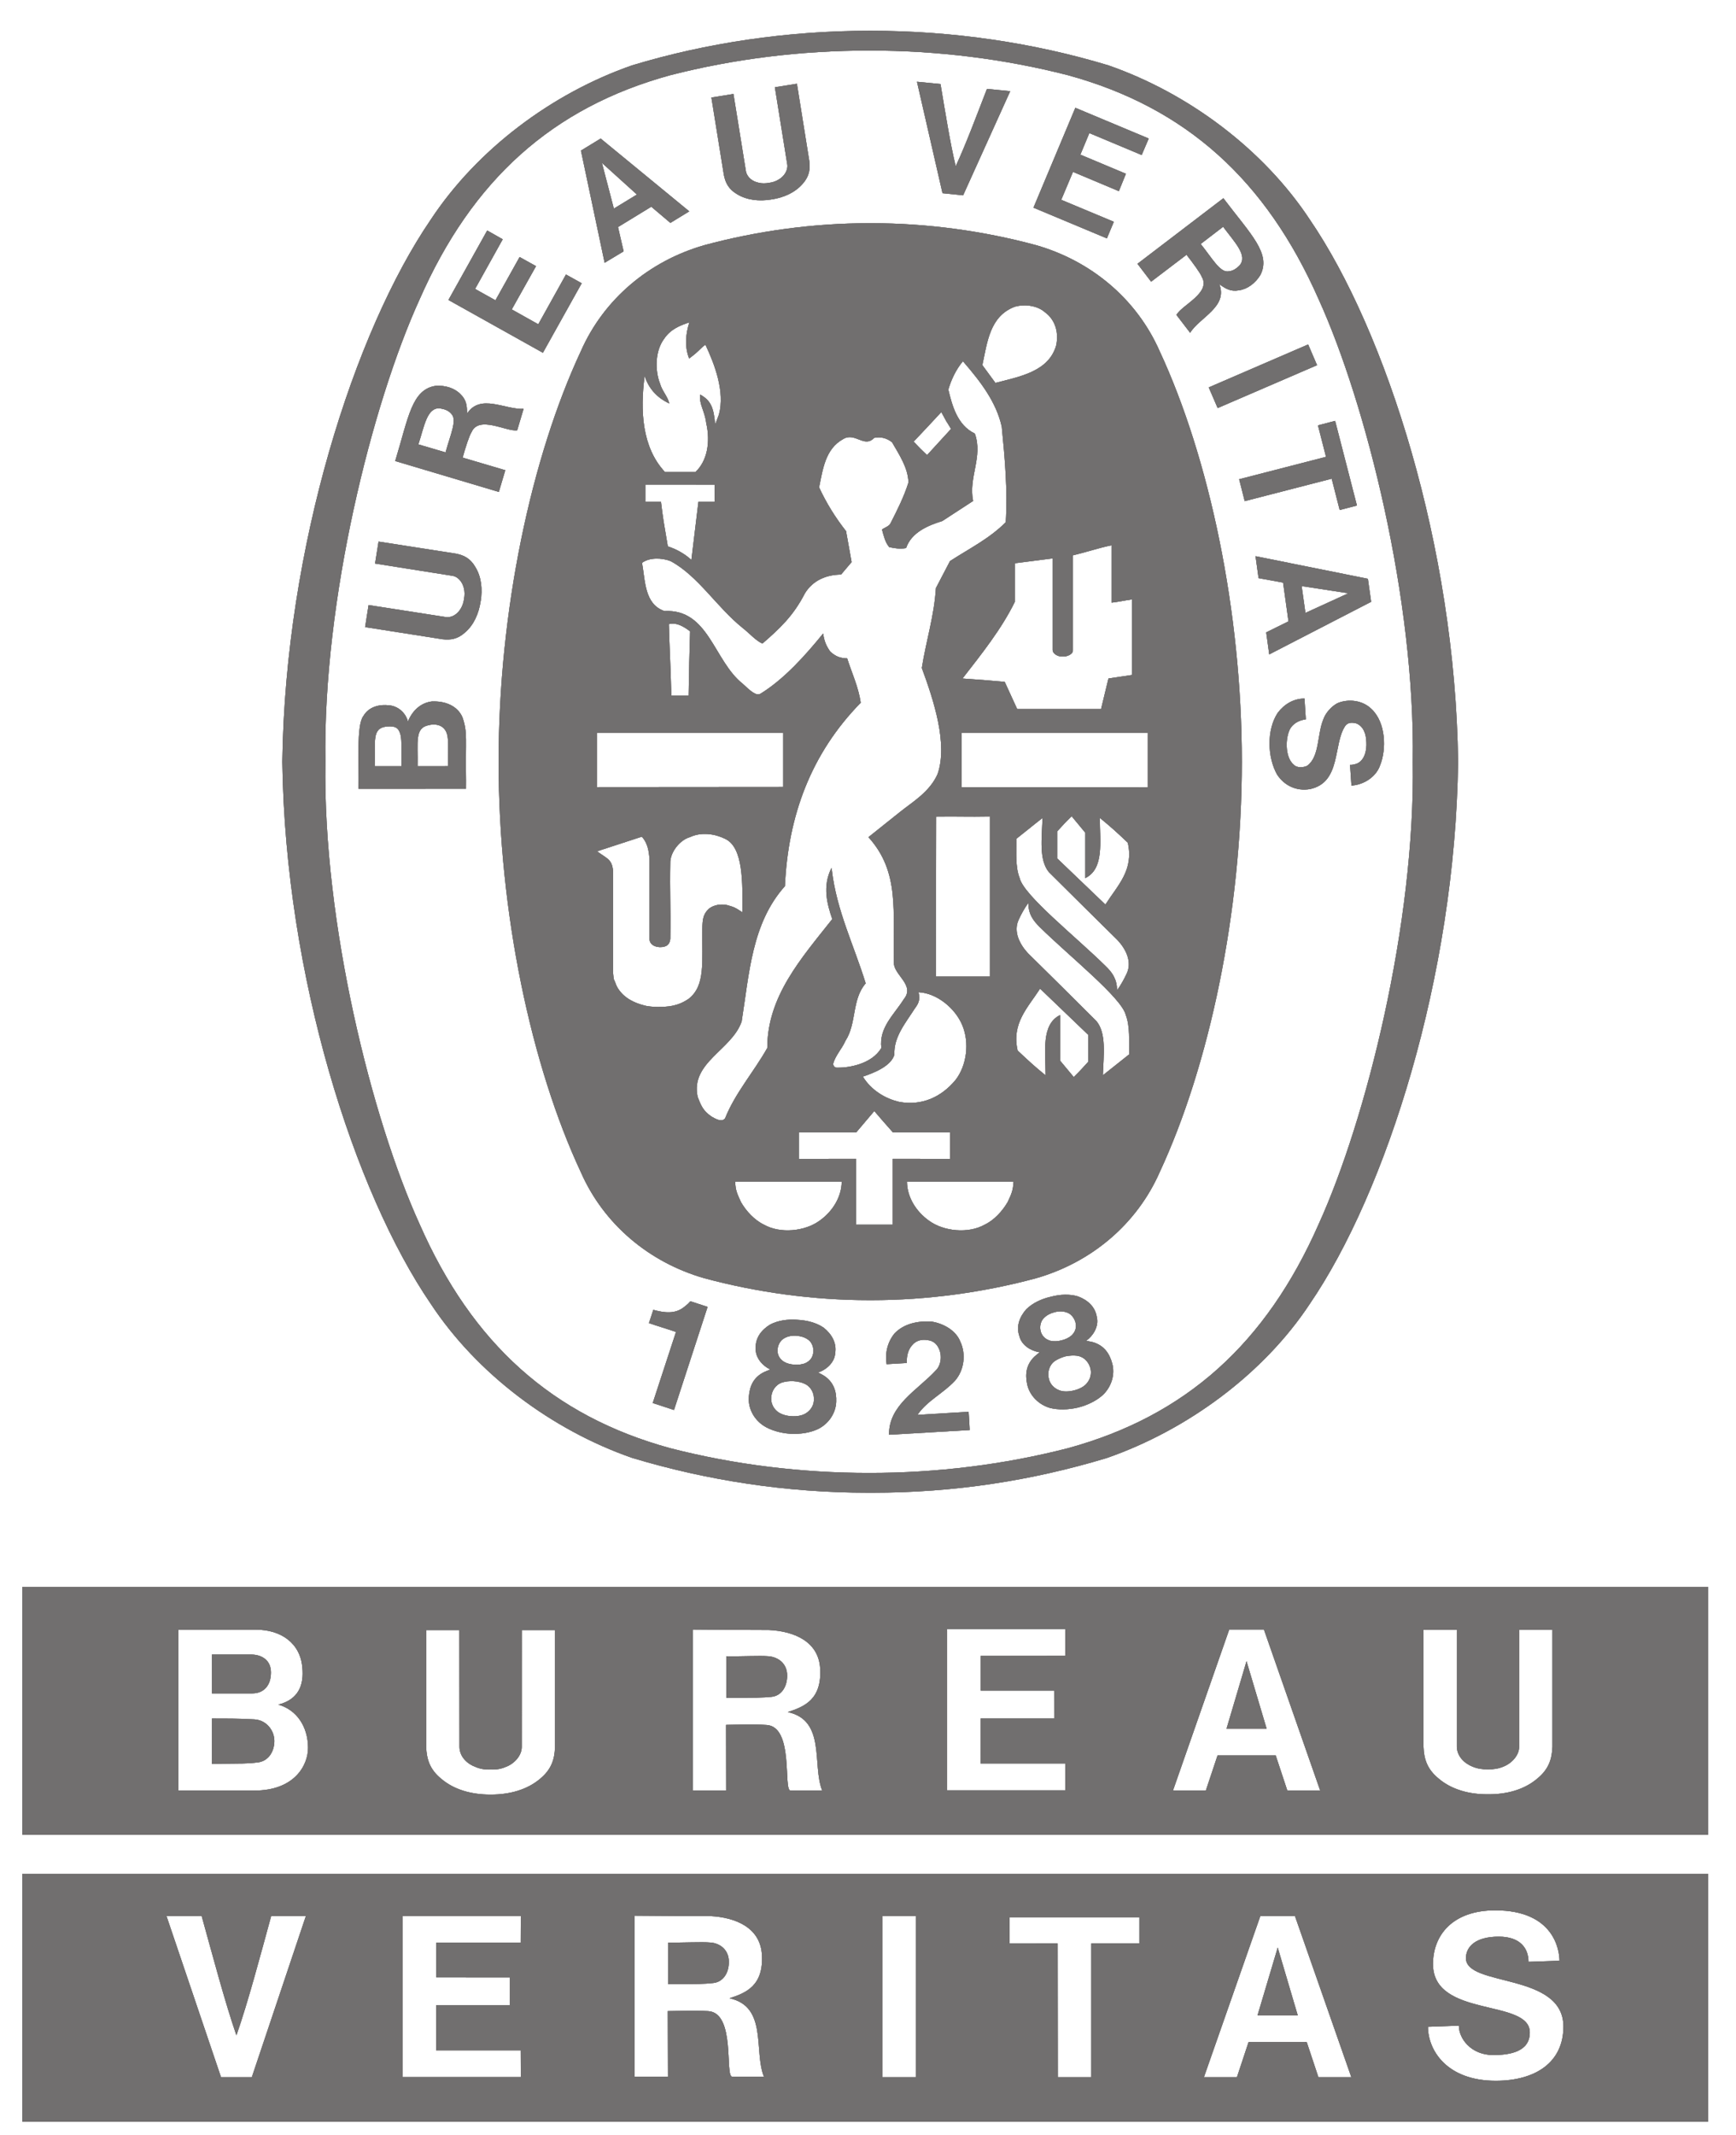 <svg width="48" height="59" viewBox="0 0 48 59" fill="none" xmlns="http://www.w3.org/2000/svg">
<path fill-rule="evenodd" clip-rule="evenodd" d="M17.477 1.806C17.399 1.831 17.555 1.781 17.477 1.806V1.806Z" fill="#716F6F"/>
<path fill-rule="evenodd" clip-rule="evenodd" d="M17.477 1.806C17.464 1.811 17.491 1.803 17.477 1.806V1.806Z" fill="#716F6F"/>
<path fill-rule="evenodd" clip-rule="evenodd" d="M24.062 41.252H24.013C21.739 41.252 19.548 40.912 17.477 40.289C15.25 39.514 13.187 37.966 11.91 36.031C9.801 32.948 7.889 26.991 7.806 21.06V21.042C7.889 15.11 9.801 9.153 11.91 6.07C13.187 4.136 15.25 2.581 17.477 1.806C19.548 1.18 21.789 0.85 24.062 0.85C26.335 0.85 28.575 1.18 30.647 1.806C32.874 2.581 34.941 4.136 36.217 6.07C38.323 9.153 40.237 15.11 40.316 21.042V21.06C40.237 26.991 38.323 32.948 36.217 36.031C34.941 37.966 32.826 39.521 30.599 40.294C28.527 40.919 26.385 41.252 24.11 41.252H24.062ZM39.062 21.051C39.135 16.583 37.774 11.16 36.462 8.275C35.009 4.975 32.789 2.97 29.527 2.078C27.77 1.628 25.929 1.397 24.034 1.397C22.142 1.397 20.288 1.628 18.534 2.078C15.274 2.97 13.051 4.975 11.601 8.275C10.286 11.16 8.925 16.583 8.997 21.051C8.925 25.519 10.286 30.941 11.601 33.827C13.051 37.126 15.274 39.131 18.534 40.022C20.288 40.473 22.142 40.705 24.034 40.705C25.929 40.705 27.77 40.473 29.527 40.022C32.789 39.131 35.009 37.126 36.462 33.827C37.774 30.941 39.135 25.519 39.062 21.051Z" fill="#716F6F"/>
<path fill-rule="evenodd" clip-rule="evenodd" d="M26.295 11.853C26.078 11.488 26.255 11.814 26.028 11.388L26.295 11.853Z" fill="#716F6F"/>
<path fill-rule="evenodd" clip-rule="evenodd" d="M24.582 39.65C24.569 38.832 25.367 38.419 25.87 37.877C26.009 37.747 26.058 37.487 25.962 37.273C25.901 37.139 25.814 37.072 25.701 37.044C25.526 37.004 25.378 37.03 25.265 37.128C25.108 37.275 25.066 37.462 25.073 37.667L24.514 37.7C24.465 37.39 24.541 37.09 24.73 36.854C24.991 36.577 25.384 36.497 25.765 36.524C26.073 36.574 26.427 36.757 26.552 37.076C26.716 37.422 26.66 37.866 26.404 38.158C26.075 38.511 25.642 38.703 25.367 39.1L26.782 39.016C26.794 39.189 26.805 39.359 26.812 39.52L24.582 39.65Z" fill="#716F6F"/>
<path fill-rule="evenodd" clip-rule="evenodd" d="M19.565 36.116L19.556 36.143L18.636 38.966L18.048 38.773L18.68 36.842L18.689 36.809C18.454 36.726 18.171 36.645 17.943 36.565L18.064 36.198C18.361 36.277 18.665 36.328 18.927 36.111C19.021 36.037 19.038 36.017 19.089 35.961L19.565 36.116Z" fill="#716F6F"/>
<path fill-rule="evenodd" clip-rule="evenodd" d="M30.753 37.681C30.679 37.402 30.523 37.179 30.214 37.09L30.034 37.052C30.22 36.922 30.389 36.658 30.328 36.404C30.285 36.113 30.075 35.928 29.81 35.828C29.579 35.756 29.308 35.769 29.051 35.837C28.792 35.896 28.549 36.012 28.375 36.183C28.191 36.394 28.088 36.654 28.188 36.932C28.251 37.187 28.523 37.34 28.746 37.37L28.606 37.487C28.37 37.712 28.341 37.981 28.402 38.261C28.472 38.573 28.723 38.818 29.03 38.909C29.259 38.966 29.537 38.962 29.808 38.898C30.076 38.831 30.324 38.707 30.5 38.545C30.728 38.323 30.837 37.991 30.753 37.681ZM28.809 36.875C28.738 36.753 28.738 36.545 28.865 36.424C28.937 36.347 29.044 36.292 29.157 36.264C29.27 36.233 29.391 36.232 29.492 36.269C29.656 36.32 29.752 36.502 29.75 36.644C29.748 36.753 29.698 36.839 29.63 36.905C29.556 36.97 29.453 37.018 29.349 37.042C29.244 37.07 29.133 37.074 29.04 37.052C28.946 37.024 28.862 36.971 28.809 36.875ZM30.044 38.235C29.97 38.325 29.836 38.391 29.691 38.426C29.545 38.462 29.396 38.465 29.289 38.421C29.144 38.367 29.043 38.254 29.006 38.126C28.95 37.931 29.006 37.726 29.169 37.61C29.244 37.563 29.346 37.514 29.454 37.484C29.57 37.459 29.686 37.455 29.768 37.465C29.971 37.489 30.116 37.645 30.155 37.84C30.182 37.972 30.146 38.121 30.044 38.235Z" fill="#716F6F"/>
<path fill-rule="evenodd" clip-rule="evenodd" d="M23.121 38.741C23.133 38.456 23.052 38.194 22.783 38.018L22.623 37.929C22.836 37.86 23.077 37.66 23.093 37.396C23.139 37.104 22.992 36.866 22.774 36.691C22.573 36.553 22.312 36.487 22.046 36.473C21.781 36.452 21.513 36.491 21.298 36.602C21.056 36.748 20.882 36.97 20.895 37.262C20.88 37.524 21.094 37.753 21.298 37.846L21.128 37.918C20.835 38.06 20.727 38.308 20.706 38.595C20.678 38.917 20.845 39.223 21.111 39.399C21.309 39.527 21.578 39.604 21.855 39.623C22.132 39.638 22.407 39.593 22.623 39.49C22.907 39.347 23.108 39.063 23.121 38.741ZM21.505 37.394C21.476 37.257 21.537 37.057 21.694 36.978C21.783 36.927 21.903 36.905 22.02 36.914C22.136 36.923 22.253 36.955 22.338 37.018C22.482 37.113 22.518 37.319 22.47 37.454C22.438 37.56 22.364 37.623 22.276 37.668C22.189 37.707 22.08 37.72 21.97 37.713C21.861 37.708 21.755 37.681 21.673 37.631C21.593 37.578 21.525 37.501 21.505 37.394ZM22.278 39.06C22.181 39.121 22.032 39.148 21.884 39.137C21.735 39.13 21.593 39.083 21.503 39.015C21.381 38.92 21.319 38.78 21.322 38.642C21.327 38.444 21.44 38.266 21.631 38.204C21.716 38.179 21.826 38.163 21.943 38.17C22.059 38.178 22.171 38.204 22.248 38.241C22.432 38.325 22.523 38.516 22.502 38.718C22.492 38.848 22.411 38.979 22.278 39.06Z" fill="#716F6F"/>
<path fill-rule="evenodd" clip-rule="evenodd" d="M36.416 10.092L33.668 11.277L33.421 10.706L36.17 9.519L36.416 10.092Z" fill="#716F6F"/>
<path fill-rule="evenodd" clip-rule="evenodd" d="M26.06 5.339L25.354 2.259L26.005 2.323C26.134 3.087 26.27 3.952 26.425 4.594C26.705 3.995 27.01 3.176 27.289 2.457L27.932 2.52L26.63 5.398L26.06 5.339Z" fill="#716F6F"/>
<path fill-rule="evenodd" clip-rule="evenodd" d="M14.367 7.103L13.699 8.299L13.136 7.985L13.9 6.613L13.471 6.37L12.399 8.29L15.011 9.749L16.084 7.828L15.649 7.586L14.883 8.962L14.15 8.551L14.821 7.355L14.367 7.103Z" fill="#716F6F"/>
<path fill-rule="evenodd" clip-rule="evenodd" d="M12.785 19.818C12.642 19.496 12.296 19.369 11.938 19.385C11.638 19.424 11.408 19.628 11.279 19.939C11.236 19.757 11.063 19.529 10.776 19.493C10.476 19.456 10.189 19.538 10.045 19.792C9.847 20.044 9.933 21.157 9.913 21.799L12.885 21.797L12.886 21.58C12.867 20.398 12.936 20.255 12.785 19.818ZM11.098 21.174H10.361C10.383 20.49 10.272 20.122 10.691 20.078C10.94 20.059 11.006 20.113 11.063 20.265C11.111 20.418 11.098 20.579 11.098 21.174ZM12.388 21.173L11.553 21.174H11.546C11.561 20.509 11.458 20.117 11.854 20.04C11.991 20.004 12.162 20.018 12.264 20.122C12.434 20.286 12.381 20.558 12.388 21.173Z" fill="#716F6F"/>
<path fill-rule="evenodd" clip-rule="evenodd" d="M36.441 11.755L36.916 11.631L37.519 13.971L37.042 14.094L36.821 13.229L34.416 13.849L34.262 13.244L36.664 12.625L36.441 11.755Z" fill="#716F6F"/>
<path fill-rule="evenodd" clip-rule="evenodd" d="M20.625 4.734L20.28 2.597L19.67 2.695L20.015 4.834C20.058 5.051 20.145 5.229 20.381 5.367C20.657 5.535 20.999 5.568 21.332 5.512L21.262 5.053C21.167 5.071 21.067 5.073 20.978 5.05C20.816 5.018 20.661 4.911 20.625 4.734ZM22.378 4.453L22.035 2.314L21.425 2.411L21.769 4.551C21.79 4.712 21.676 4.878 21.533 4.96C21.453 5.011 21.361 5.041 21.262 5.053L21.341 5.511C21.674 5.46 21.987 5.321 22.198 5.075C22.379 4.87 22.405 4.673 22.378 4.453Z" fill="#716F6F"/>
<path fill-rule="evenodd" clip-rule="evenodd" d="M37.822 15.995L34.715 15.371L34.799 15.977L35.477 16.101L35.626 17.172L35.01 17.476L35.094 18.085L37.912 16.631L37.822 15.995ZM36.095 16.938L35.99 16.197L37.28 16.395H37.284L37.283 16.396H37.287H37.28L36.095 16.938Z" fill="#716F6F"/>
<path fill-rule="evenodd" clip-rule="evenodd" d="M37.373 21.137L37.428 21.128L37.498 21.11L37.544 21.091C37.742 20.984 37.791 20.721 37.779 20.51C37.773 20.291 37.705 20.074 37.502 19.992C37.398 19.964 37.267 19.955 37.194 20.064C36.856 20.564 37.09 21.622 36.221 21.807C35.84 21.872 35.507 21.706 35.309 21.402C35.041 20.922 35.019 20.17 35.328 19.7C35.514 19.457 35.764 19.307 36.069 19.304L36.106 19.879C35.919 19.903 35.734 19.997 35.651 20.182C35.526 20.483 35.553 20.959 35.776 21.136C35.856 21.225 36.041 21.215 36.144 21.162C36.489 20.912 36.417 20.293 36.59 19.879C36.651 19.702 36.812 19.524 36.975 19.435C37.282 19.303 37.676 19.351 37.922 19.594C38.321 19.97 38.34 20.708 38.157 21.155C38.05 21.465 37.714 21.689 37.367 21.71L37.328 21.137H37.373Z" fill="#716F6F"/>
<path fill-rule="evenodd" clip-rule="evenodd" d="M12.328 17.053L10.191 16.721L10.095 17.33L12.236 17.666C12.455 17.691 12.651 17.665 12.856 17.481C13.102 17.272 13.237 16.956 13.289 16.624L12.831 16.548C12.818 16.646 12.789 16.74 12.738 16.821C12.656 16.96 12.507 17.076 12.328 17.053ZM13.142 15.668C13.004 15.43 12.827 15.344 12.606 15.3L10.467 14.967L10.37 15.574L12.511 15.913C12.672 15.937 12.795 16.101 12.827 16.261C12.85 16.351 12.85 16.45 12.831 16.548L13.291 16.618C13.345 16.282 13.311 15.94 13.142 15.668Z" fill="#716F6F"/>
<path fill-rule="evenodd" clip-rule="evenodd" d="M16.608 3.829L16.063 4.162L16.718 7.262L17.243 6.946L17.088 6.275L18.008 5.713L18.536 6.16L19.058 5.841L16.608 3.829ZM16.973 5.765L16.643 4.503L16.638 4.499L16.643 4.501L16.641 4.496L16.644 4.502L17.611 5.376L16.973 5.765Z" fill="#716F6F"/>
<path fill-rule="evenodd" clip-rule="evenodd" d="M31.131 4.802L29.872 4.274L30.12 3.678L31.567 4.284L31.762 3.828L29.733 2.979L28.575 5.739L30.605 6.588L30.797 6.129L29.343 5.522L29.668 4.75L30.936 5.283L31.131 4.802Z" fill="#716F6F"/>
<path fill-rule="evenodd" clip-rule="evenodd" d="M12.914 11.431C12.913 11.226 12.902 11.055 12.732 10.893C12.568 10.722 12.306 10.645 12.05 10.662C11.383 10.763 11.296 11.529 10.927 12.741L13.793 13.595L13.971 12.995L12.838 12.66L12.792 12.646C12.868 12.369 12.982 12.02 13.037 11.945C13.241 11.472 14 11.935 14.3 11.892L14.477 11.298C13.966 11.327 13.279 10.867 12.914 11.431ZM12.319 12.502L11.568 12.281C11.734 11.771 11.806 11.255 12.165 11.285C12.31 11.31 12.411 11.348 12.493 11.453C12.634 11.625 12.455 12.01 12.319 12.502Z" fill="#716F6F"/>
<path fill-rule="evenodd" clip-rule="evenodd" d="M33.826 5.478L31.451 7.29L31.828 7.785L32.767 7.071L32.807 7.04C32.983 7.265 33.2 7.561 33.228 7.65C33.494 8.095 32.668 8.434 32.529 8.704L32.906 9.196C33.181 8.763 33.956 8.48 33.714 7.853C33.881 7.975 34.025 8.067 34.26 8.023C34.492 7.991 34.709 7.826 34.846 7.606C35.155 7.008 34.589 6.487 33.826 5.478ZM34.272 7.337C34.168 7.438 34.081 7.494 33.944 7.501C33.721 7.511 33.519 7.142 33.199 6.742L33.819 6.267C34.139 6.698 34.51 7.062 34.272 7.337Z" fill="#716F6F"/>
<path fill-rule="evenodd" clip-rule="evenodd" d="M32.063 9.702C31.431 8.267 30.175 7.211 28.643 6.774C27.209 6.386 25.648 6.168 24.088 6.168H24.04C22.477 6.168 20.918 6.386 19.48 6.774C17.948 7.211 16.694 8.267 16.062 9.702C14.685 12.649 13.786 16.886 13.786 21.051C13.786 25.217 14.685 29.452 16.062 32.398C16.694 33.832 17.948 34.889 19.48 35.326C20.918 35.713 22.477 35.931 24.04 35.931H24.088C25.648 35.931 27.209 35.713 28.643 35.326C30.175 34.889 31.431 33.832 32.063 32.398C33.434 29.452 34.337 25.217 34.337 21.051C34.337 16.886 33.434 12.649 32.063 9.702ZM29.419 18.144C29.462 18.145 29.663 18.103 29.666 17.976V15.347C30.029 15.262 30.393 15.138 30.736 15.069V16.654C30.942 16.63 31.046 16.603 31.297 16.565L31.299 18.653L30.648 18.751L30.444 19.595H28.125L27.78 18.843C27.218 18.792 27.18 18.792 26.613 18.751C27.145 18.067 27.691 17.385 28.059 16.634V15.566L29.105 15.432V17.966C29.105 18.054 29.233 18.144 29.363 18.144H29.419ZM28.058 8.477C28.319 8.402 28.672 8.435 28.892 8.629C29.189 8.844 29.276 9.208 29.203 9.545C28.997 10.274 28.181 10.41 27.523 10.582L27.162 10.09C27.297 9.462 27.366 8.737 28.058 8.477ZM26.027 11.388L26.296 11.853L25.633 12.577C25.454 12.408 25.439 12.39 25.262 12.204C25.601 11.846 25.637 11.809 26.027 11.388ZM17.823 10.399L17.825 10.395C17.941 10.74 18.16 10.987 18.505 11.15C18.468 10.967 18.305 10.801 18.252 10.608C18.102 10.23 18.116 9.691 18.363 9.363C18.538 9.103 18.788 8.998 19.061 8.909C18.956 9.221 18.927 9.593 19.055 9.908C19.235 9.771 19.242 9.762 19.384 9.627C19.434 9.577 19.459 9.56 19.505 9.526C19.761 10.072 20.049 10.822 19.878 11.458L19.774 11.731C19.735 11.283 19.663 11.068 19.36 10.905C19.323 11.166 19.486 11.354 19.527 11.693C19.648 12.221 19.553 12.742 19.227 13.046H18.387C17.744 12.361 17.7 11.33 17.823 10.399ZM19.761 13.868H19.311L19.117 15.473C18.924 15.299 18.703 15.177 18.465 15.099C18.349 14.419 18.338 14.369 18.276 13.868H17.843V13.391C18.591 13.389 19.006 13.393 19.759 13.393L19.761 13.868ZM16.503 20.254L21.654 20.252V21.749L16.503 21.753V20.254ZM18.494 17.248C18.71 17.191 18.919 17.324 19.081 17.448C19.056 18.317 19.056 18.308 19.041 19.22H18.561L18.558 19.074C18.541 18.383 18.512 17.929 18.494 17.248ZM19.044 27.601C18.741 27.81 18.465 27.828 18.172 27.827C18.076 27.827 17.902 27.814 17.805 27.783C17.584 27.727 17.268 27.607 17.081 27.306L17.044 27.237L17.009 27.146L16.968 27.05L16.953 26.9L16.953 24.1C16.93 23.747 16.799 23.74 16.511 23.528L16.613 23.492L17.747 23.122C17.907 23.298 17.944 23.523 17.959 23.756V25.943C17.957 26.087 18.079 26.167 18.244 26.175C18.436 26.175 18.517 26.102 18.534 25.948C18.547 24.968 18.517 24.692 18.534 23.803C18.558 23.504 18.826 23.203 19.078 23.134C19.392 22.986 19.773 23.043 20.053 23.183C20.558 23.422 20.532 24.41 20.527 25.212C20.331 25.082 20.297 25.066 20.102 25.012C19.927 24.975 19.738 25.008 19.605 25.11C19.441 25.259 19.424 25.405 19.419 25.667C19.407 26.595 19.508 27.233 19.044 27.601ZM19.68 30.861C19.434 30.698 19.378 30.538 19.291 30.315C19.081 29.363 20.232 29.022 20.506 28.231C20.718 26.909 20.782 25.518 21.703 24.489C21.791 22.548 22.419 20.83 23.799 19.42C23.735 18.982 23.555 18.604 23.424 18.195C23.242 18.188 23.12 18.154 22.957 18.008C22.837 17.838 22.79 17.712 22.759 17.508C22.276 18.103 21.681 18.77 21.026 19.172C20.907 19.24 20.753 19.098 20.535 18.895C19.732 18.259 19.598 16.823 18.372 16.887C17.816 16.699 17.843 16.044 17.752 15.554C17.957 15.403 18.294 15.411 18.541 15.506C19.303 15.915 19.814 16.777 20.535 17.355C20.73 17.508 20.902 17.709 21.081 17.785C21.555 17.374 21.933 17.025 22.256 16.396C22.477 16.037 22.846 15.883 23.255 15.878L23.547 15.534L23.393 14.678C23.093 14.297 22.846 13.897 22.648 13.468C22.75 12.978 22.816 12.405 23.314 12.134C23.639 11.933 23.901 12.392 24.169 12.101C24.363 12.061 24.532 12.114 24.666 12.224C24.869 12.576 25.105 12.925 25.119 13.333C24.995 13.729 24.808 14.097 24.62 14.467C24.578 14.548 24.465 14.575 24.387 14.634C24.433 14.801 24.474 14.989 24.587 15.12C24.738 15.152 24.878 15.178 25.053 15.147C25.198 14.712 25.666 14.518 26.053 14.4L26.907 13.844C26.771 13.195 27.186 12.627 26.954 11.982C26.466 11.75 26.326 11.2 26.221 10.767C26.299 10.5 26.431 10.212 26.625 9.983L26.654 10.017C27.122 10.559 27.549 11.119 27.698 11.792C27.782 12.653 27.864 13.534 27.809 14.432C27.348 14.893 26.791 15.165 26.267 15.506L25.877 16.253C25.831 17.021 25.605 17.715 25.488 18.46C25.82 19.36 26.212 20.56 25.924 21.392C25.701 21.89 25.233 22.16 24.887 22.437L24.012 23.136C24.89 24.104 24.68 25.2 24.716 26.604C24.706 26.942 25.312 27.223 24.991 27.611C24.721 28.043 24.299 28.393 24.369 28.962C24.101 29.413 23.457 29.511 23.152 29.506C23.09 29.511 23.037 29.462 23.037 29.396C23.101 29.163 23.282 28.982 23.377 28.762C23.691 28.282 23.547 27.621 23.936 27.176C23.616 26.134 23.133 25.169 23.002 24.056L22.991 23.985C22.73 24.496 22.875 24.998 23.012 25.4C22.151 26.488 21.215 27.534 21.215 28.962C20.846 29.617 20.323 30.213 20.049 30.905C19.959 31.023 19.785 30.921 19.68 30.861ZM25.291 27.875C25.419 27.707 25.438 27.605 25.398 27.421C25.902 27.443 26.413 27.863 26.608 28.334C26.809 28.815 26.732 29.442 26.422 29.843C26.032 30.315 25.495 30.565 24.869 30.452C24.474 30.364 24.084 30.122 23.858 29.753C24.181 29.645 24.64 29.459 24.73 29.145C24.706 28.657 25.043 28.265 25.291 27.875ZM25.877 26.987L25.884 22.566C26.512 22.557 26.718 22.575 27.373 22.563V26.987H25.877ZM22.663 33.733C22.256 34.031 21.576 34.099 21.125 33.845C20.863 33.721 20.63 33.468 20.488 33.221C20.381 32.985 20.337 32.901 20.328 32.658C21.404 32.658 22.133 32.658 23.273 32.659C23.267 33.068 23.035 33.468 22.663 33.733ZM24.684 33.845H23.671V32.024L22.088 32.026V31.293H23.675L24.174 30.704C24.416 30.986 24.434 31.007 24.688 31.293H26.27V32.026L24.684 32.024V33.845ZM27.861 33.221C27.716 33.468 27.488 33.721 27.224 33.845C26.773 34.099 26.09 34.031 25.684 33.733C25.314 33.468 25.081 33.068 25.078 32.659C26.22 32.658 26.942 32.658 28.023 32.658C28.011 32.901 27.971 32.985 27.861 33.221ZM28.101 23.181C28.343 22.993 28.538 22.828 28.826 22.604C28.805 23.178 28.724 23.759 29 24.1C29.677 24.773 30.291 25.381 30.898 25.979C31.127 26.223 31.305 26.572 31.157 26.896C31.085 27.053 30.989 27.227 30.886 27.368C30.886 27.054 30.75 26.872 30.567 26.695C29.742 25.882 28.308 24.748 28.194 24.268C28.067 23.944 28.108 23.554 28.101 23.181ZM30.09 29.342C29.931 29.518 29.875 29.582 29.689 29.765L29.312 29.312V28.051C28.782 28.311 28.91 29.064 28.91 29.718C28.596 29.462 28.439 29.316 28.137 29.032C27.966 28.279 28.416 27.851 28.758 27.322L30.09 28.599V29.342ZM31.22 29.139C30.979 29.33 30.78 29.491 30.494 29.716C30.515 29.141 30.595 28.56 30.317 28.22C29.643 27.549 29.032 26.939 28.422 26.342C28.195 26.097 28.015 25.747 28.163 25.424C28.232 25.268 28.331 25.092 28.433 24.952C28.433 25.267 28.573 25.446 28.752 25.624C29.579 26.437 31.011 27.572 31.128 28.051C31.25 28.376 31.213 28.763 31.22 29.139ZM30.564 24.998L29.23 23.721V22.977C29.39 22.803 29.445 22.738 29.631 22.557L30.006 23.01V24.268C30.538 24.009 30.41 23.255 30.41 22.602C30.724 22.86 30.884 23.004 31.183 23.289C31.358 24.042 30.901 24.469 30.564 24.998ZM31.735 21.761L26.584 21.753V20.254L31.735 20.252V21.761Z" fill="#716F6F"/>
<path fill-rule="evenodd" clip-rule="evenodd" d="M7.035 47.516C6.597 47.49 6.189 47.492 5.86 47.492V47.499L5.856 48.745C6.772 48.732 6.802 48.745 7.119 48.707C7.436 48.67 7.586 48.389 7.586 48.111C7.586 47.834 7.38 47.539 7.035 47.516ZM6.971 46.798C7.295 46.798 7.492 46.579 7.492 46.219C7.492 45.875 7.233 45.724 6.937 45.724H5.859L5.86 46.798H6.971ZM34.467 45.91L34.465 45.906V45.912L33.913 47.774H35.022L34.467 45.912V45.91ZM21.256 45.772C20.995 45.75 20.517 45.781 20.082 45.772V46.918C20.935 46.92 21.067 46.918 21.331 46.893C21.596 46.867 21.766 46.628 21.765 46.301C21.762 45.972 21.522 45.797 21.256 45.772ZM0.618 50.703H47.232V43.856H0.618V50.703ZM7.035 49.483H4.932V45.037C5.823 45.039 6.343 45.037 7.081 45.037C7.768 45.037 8.308 45.409 8.36 46.09C8.405 46.56 8.259 46.967 7.695 47.108C8.194 47.247 8.513 47.703 8.517 48.294C8.521 48.799 8.128 49.483 7.035 49.483ZM15.346 48.284C15.334 48.617 15.249 48.896 14.936 49.156C14.568 49.469 14.071 49.595 13.572 49.594H13.559C13.057 49.595 12.563 49.469 12.198 49.156C11.881 48.896 11.799 48.617 11.783 48.284V45.048H12.701L12.704 48.284C12.712 48.548 12.914 48.745 13.146 48.829C13.272 48.885 13.421 48.909 13.567 48.902C13.712 48.909 13.858 48.885 13.984 48.829C14.216 48.745 14.422 48.524 14.426 48.284L14.427 45.048H15.346V48.284ZM21.858 49.483C21.65 49.483 21.96 47.718 21.197 47.671C20.769 47.643 20.5 47.662 20.076 47.668L20.079 49.483H19.154V45.033C20.005 45.039 20.493 45.046 21.258 45.046C21.945 45.078 22.63 45.355 22.677 46.102C22.729 46.967 22.24 47.165 21.782 47.314C22.843 47.542 22.45 48.78 22.734 49.483H21.858ZM29.454 45.76L27.117 45.763V46.72H29.153L29.156 47.492H27.114L27.113 48.735H29.454V49.476H26.183V45.023H29.455L29.454 45.76ZM35.594 49.483L35.273 48.512H33.665L33.341 49.483H32.432L33.988 45.032H34.947L36.503 49.483H35.594ZM42.924 48.277C42.91 48.609 42.825 48.89 42.512 49.147C42.146 49.463 41.651 49.59 41.147 49.586H41.137C40.638 49.59 40.14 49.463 39.772 49.147C39.46 48.89 39.372 48.609 39.36 48.277V45.039H40.281V48.277C40.29 48.542 40.494 48.735 40.721 48.824C40.849 48.877 40.996 48.901 41.144 48.896C41.288 48.901 41.436 48.877 41.561 48.824C41.794 48.735 42.001 48.517 42.004 48.277V45.039H42.924V48.277Z" fill="#716F6F"/>
<path fill-rule="evenodd" clip-rule="evenodd" d="M35.331 53.823L35.33 53.829L35.326 53.823V53.831L34.771 55.694H35.882L35.331 53.831V53.823ZM19.646 53.683C19.385 53.66 18.907 53.69 18.471 53.683V54.831C19.322 54.833 19.454 54.83 19.718 54.802C19.982 54.776 20.156 54.538 20.153 54.212C20.151 53.883 19.909 53.702 19.646 53.683ZM0.618 58.633H47.232V51.783H0.618V58.633ZM6.963 57.404H6.111L4.603 52.95L5.576 52.949C5.885 54.061 6.216 55.317 6.537 56.248C6.862 55.317 7.193 54.061 7.498 52.95L8.458 52.949L6.963 57.404ZM14.099 54.647V55.417L12.059 55.415V56.663H14.398L14.401 57.402H11.128V52.948H14.401L14.398 53.685L12.063 53.687V54.646L14.099 54.647ZM20.246 57.391C20.036 57.391 20.347 55.626 19.584 55.579C19.155 55.554 18.89 55.574 18.464 55.578L18.469 57.391H17.542V52.941C18.393 52.948 18.882 52.952 19.648 52.952C20.334 52.989 21.019 53.265 21.066 54.013C21.119 54.876 20.628 55.075 20.171 55.223C21.231 55.453 20.836 56.688 21.123 57.391H20.246ZM24.394 57.404H25.323V52.949H24.394V57.404ZM31.504 53.709H30.174V57.404H29.248L29.244 53.709L27.911 53.71V52.983H31.504V53.709ZM36.453 57.404L36.13 56.432H34.523L34.201 57.404H33.288L34.848 52.95H35.805L37.364 57.404H36.453ZM41.357 57.503C40.003 57.503 39.483 56.659 39.483 56.011L40.337 55.98C40.337 56.334 40.67 56.792 41.288 56.792C41.767 56.792 42.299 56.691 42.299 56.169C42.299 55.223 39.622 55.779 39.622 54.277C39.622 53.478 40.166 52.793 41.343 52.793C42.973 52.793 43.119 53.901 43.119 54.186L42.263 54.216C42.263 53.854 42.045 53.52 41.441 53.52C40.79 53.52 40.533 53.804 40.533 54.115C40.533 54.916 43.228 54.504 43.228 56.005C43.228 56.999 42.451 57.503 41.357 57.503Z" fill="#716F6F"/>
<path fill-rule="evenodd" clip-rule="evenodd" d="M17.477 1.806C17.555 1.781 17.399 1.831 17.477 1.806Z" fill="#716F6F"/>
<path fill-rule="evenodd" clip-rule="evenodd" d="M17.477 1.806C17.491 1.803 17.464 1.811 17.477 1.806Z" fill="#716F6F"/>
<path fill-rule="evenodd" clip-rule="evenodd" d="M24.062 41.252H24.013C21.739 41.252 19.548 40.912 17.477 40.289C15.25 39.514 13.187 37.966 11.91 36.031C9.801 32.948 7.889 26.991 7.806 21.06V21.042C7.889 15.11 9.801 9.153 11.91 6.07C13.187 4.136 15.25 2.581 17.477 1.806C19.548 1.18 21.789 0.85 24.062 0.85C26.335 0.85 28.575 1.18 30.647 1.806C32.874 2.581 34.941 4.136 36.217 6.07C38.323 9.153 40.237 15.11 40.316 21.042V21.06C40.237 26.991 38.323 32.948 36.217 36.031C34.941 37.966 32.826 39.521 30.599 40.294C28.527 40.919 26.385 41.252 24.11 41.252H24.062ZM39.062 21.051V21.051C39.135 16.583 37.774 11.16 36.462 8.275C35.009 4.975 32.789 2.97 29.527 2.078C27.77 1.628 25.929 1.397 24.034 1.397C22.142 1.397 20.288 1.628 18.534 2.078C15.274 2.97 13.051 4.975 11.601 8.275C10.286 11.16 8.925 16.583 8.997 21.051C8.925 25.519 10.286 30.941 11.601 33.827C13.051 37.126 15.274 39.131 18.534 40.022C20.288 40.473 22.142 40.705 24.034 40.705C25.929 40.705 27.77 40.473 29.527 40.022C32.789 39.131 35.009 37.126 36.462 33.827C37.774 30.941 39.135 25.519 39.062 21.051V21.051Z" fill="#716F6F"/>
<path fill-rule="evenodd" clip-rule="evenodd" d="M26.295 11.853C26.078 11.488 26.255 11.814 26.028 11.388Z" fill="#716F6F"/>
<path fill-rule="evenodd" clip-rule="evenodd" d="M24.582 39.65C24.569 38.832 25.367 38.419 25.87 37.877C26.009 37.747 26.058 37.487 25.962 37.273C25.901 37.139 25.814 37.072 25.701 37.044C25.526 37.004 25.378 37.03 25.265 37.128C25.108 37.275 25.066 37.462 25.073 37.667L24.514 37.7C24.465 37.39 24.541 37.09 24.73 36.854C24.991 36.577 25.384 36.497 25.765 36.524C26.073 36.574 26.427 36.757 26.552 37.076C26.716 37.422 26.66 37.866 26.404 38.158C26.075 38.511 25.642 38.703 25.367 39.1L26.782 39.016C26.794 39.189 26.805 39.359 26.812 39.52L24.582 39.65Z" fill="#716F6F"/>
<path fill-rule="evenodd" clip-rule="evenodd" d="M19.565 36.116L19.556 36.143L18.636 38.966L18.048 38.773L18.68 36.842L18.689 36.809C18.454 36.726 18.171 36.645 17.943 36.565L18.064 36.198C18.361 36.277 18.665 36.328 18.927 36.111C19.021 36.037 19.038 36.017 19.089 35.961L19.565 36.116Z" fill="#716F6F"/>
<path fill-rule="evenodd" clip-rule="evenodd" d="M30.753 37.681C30.679 37.402 30.523 37.179 30.214 37.09L30.034 37.052C30.22 36.922 30.389 36.658 30.328 36.404C30.285 36.113 30.075 35.928 29.81 35.828C29.579 35.756 29.308 35.769 29.051 35.837C28.792 35.896 28.549 36.012 28.375 36.183C28.191 36.394 28.088 36.654 28.188 36.932C28.251 37.187 28.523 37.34 28.746 37.37L28.606 37.487C28.37 37.712 28.341 37.981 28.402 38.261C28.472 38.573 28.723 38.818 29.03 38.909C29.259 38.966 29.537 38.962 29.808 38.898C30.076 38.831 30.324 38.707 30.5 38.545C30.728 38.323 30.837 37.991 30.753 37.681M28.809 36.875C28.738 36.753 28.738 36.545 28.865 36.424C28.937 36.347 29.044 36.292 29.157 36.264C29.27 36.233 29.391 36.232 29.492 36.269C29.656 36.32 29.752 36.502 29.75 36.644C29.748 36.753 29.698 36.839 29.63 36.905C29.556 36.97 29.453 37.018 29.349 37.042C29.244 37.07 29.133 37.074 29.04 37.052C28.946 37.024 28.862 36.971 28.809 36.875M30.044 38.235C29.97 38.325 29.836 38.391 29.691 38.426C29.545 38.462 29.396 38.465 29.289 38.421C29.144 38.367 29.043 38.254 29.006 38.126C28.95 37.931 29.006 37.726 29.169 37.61C29.244 37.563 29.346 37.514 29.454 37.484C29.57 37.459 29.686 37.455 29.768 37.465C29.971 37.489 30.116 37.645 30.155 37.84C30.182 37.972 30.146 38.121 30.044 38.235" fill="#716F6F"/>
<path fill-rule="evenodd" clip-rule="evenodd" d="M23.121 38.741C23.133 38.456 23.052 38.194 22.783 38.018L22.623 37.929C22.836 37.86 23.077 37.66 23.093 37.396C23.139 37.104 22.992 36.866 22.774 36.691C22.573 36.553 22.312 36.487 22.046 36.473C21.781 36.452 21.513 36.491 21.298 36.602C21.056 36.748 20.882 36.97 20.895 37.262C20.88 37.524 21.094 37.753 21.298 37.846L21.128 37.918C20.835 38.06 20.727 38.308 20.706 38.595C20.678 38.917 20.845 39.223 21.111 39.399C21.309 39.527 21.578 39.604 21.855 39.623C22.132 39.638 22.407 39.593 22.623 39.49C22.907 39.347 23.108 39.063 23.121 38.741M21.505 37.394C21.476 37.257 21.537 37.057 21.694 36.978C21.783 36.927 21.903 36.905 22.02 36.914C22.136 36.923 22.253 36.955 22.338 37.018C22.482 37.113 22.518 37.319 22.47 37.454C22.438 37.56 22.364 37.623 22.276 37.668C22.189 37.707 22.08 37.72 21.97 37.713C21.861 37.708 21.755 37.681 21.673 37.631C21.593 37.578 21.525 37.501 21.505 37.394M22.278 39.06C22.181 39.121 22.032 39.148 21.884 39.137C21.735 39.13 21.593 39.083 21.503 39.015C21.381 38.92 21.319 38.78 21.322 38.642C21.327 38.444 21.44 38.266 21.631 38.204C21.716 38.179 21.826 38.163 21.943 38.17C22.059 38.178 22.171 38.204 22.248 38.241C22.432 38.325 22.523 38.516 22.502 38.718C22.492 38.848 22.411 38.979 22.278 39.06" fill="#716F6F"/>
<path fill-rule="evenodd" clip-rule="evenodd" d="M36.416 10.092L33.668 11.277L33.421 10.706L36.17 9.519L36.416 10.092Z" fill="#716F6F"/>
<path fill-rule="evenodd" clip-rule="evenodd" d="M26.06 5.339L25.354 2.259L26.005 2.323C26.134 3.087 26.27 3.952 26.425 4.594C26.705 3.995 27.01 3.176 27.289 2.457L27.932 2.52L26.63 5.398L26.06 5.339Z" fill="#716F6F"/>
<path fill-rule="evenodd" clip-rule="evenodd" d="M14.367 7.103L13.699 8.299L13.136 7.985L13.9 6.613L13.471 6.37L12.399 8.29L15.011 9.749L16.084 7.828L15.649 7.586L14.883 8.962L14.15 8.551L14.821 7.355L14.367 7.103Z" fill="#716F6F"/>
<path fill-rule="evenodd" clip-rule="evenodd" d="M12.785 19.818C12.642 19.496 12.296 19.369 11.938 19.385C11.638 19.424 11.408 19.628 11.279 19.939C11.236 19.757 11.063 19.529 10.776 19.493C10.476 19.456 10.189 19.538 10.045 19.792C9.847 20.044 9.933 21.157 9.913 21.799L12.885 21.797L12.886 21.58C12.867 20.398 12.936 20.255 12.785 19.818M11.098 21.174H10.361C10.383 20.49 10.272 20.122 10.691 20.078C10.94 20.059 11.006 20.113 11.063 20.265C11.111 20.418 11.098 20.579 11.098 21.174M12.388 21.173L11.553 21.174H11.546C11.561 20.509 11.458 20.117 11.854 20.04C11.991 20.004 12.162 20.018 12.264 20.122C12.434 20.286 12.381 20.558 12.388 21.173" fill="#716F6F"/>
<path fill-rule="evenodd" clip-rule="evenodd" d="M36.441 11.755L36.916 11.631L37.519 13.971L37.042 14.094L36.821 13.229L34.416 13.849L34.262 13.244L36.664 12.625L36.441 11.755Z" fill="#716F6F"/>
<path fill-rule="evenodd" clip-rule="evenodd" d="M20.625 4.734L20.28 2.597L19.67 2.695L20.015 4.834C20.058 5.051 20.145 5.229 20.381 5.367C20.657 5.535 20.999 5.568 21.332 5.512L21.262 5.053C21.167 5.071 21.067 5.073 20.978 5.05C20.816 5.018 20.661 4.911 20.625 4.734M22.378 4.453L22.035 2.314L21.425 2.411L21.769 4.551C21.79 4.712 21.676 4.878 21.533 4.96C21.453 5.011 21.361 5.041 21.262 5.053L21.341 5.511C21.674 5.46 21.987 5.321 22.198 5.075C22.379 4.87 22.405 4.673 22.378 4.453" fill="#716F6F"/>
<path fill-rule="evenodd" clip-rule="evenodd" d="M37.822 15.995L34.715 15.371L34.799 15.977L35.477 16.101L35.626 17.172L35.01 17.476L35.094 18.085L37.912 16.631L37.822 15.995ZM36.095 16.938L35.99 16.197L37.28 16.395H37.284L37.283 16.396H37.287H37.28L36.095 16.938Z" fill="#716F6F"/>
<path fill-rule="evenodd" clip-rule="evenodd" d="M37.373 21.137L37.428 21.128L37.498 21.11L37.544 21.091C37.742 20.984 37.791 20.721 37.779 20.51C37.773 20.291 37.705 20.074 37.502 19.992C37.398 19.964 37.267 19.955 37.194 20.064C36.856 20.564 37.09 21.622 36.221 21.807C35.84 21.872 35.507 21.706 35.309 21.402C35.041 20.922 35.019 20.17 35.328 19.7C35.514 19.457 35.764 19.307 36.069 19.304L36.106 19.879C35.919 19.903 35.734 19.997 35.651 20.182C35.526 20.483 35.553 20.959 35.776 21.136C35.856 21.225 36.041 21.215 36.144 21.162C36.489 20.912 36.417 20.293 36.59 19.879C36.651 19.702 36.812 19.524 36.975 19.435C37.282 19.303 37.676 19.351 37.922 19.594C38.321 19.97 38.34 20.708 38.157 21.155C38.05 21.465 37.714 21.689 37.367 21.71L37.328 21.137H37.373Z" fill="#716F6F"/>
<path fill-rule="evenodd" clip-rule="evenodd" d="M12.328 17.053L10.191 16.721L10.095 17.33L12.236 17.666C12.455 17.691 12.651 17.665 12.856 17.481C13.102 17.272 13.237 16.956 13.289 16.624L12.831 16.548C12.818 16.646 12.789 16.74 12.738 16.821C12.656 16.96 12.507 17.076 12.328 17.053M13.142 15.668C13.004 15.43 12.827 15.344 12.606 15.3L10.467 14.967L10.37 15.574L12.511 15.913C12.672 15.937 12.795 16.101 12.827 16.261C12.85 16.351 12.85 16.45 12.831 16.548L13.291 16.618C13.345 16.282 13.311 15.94 13.142 15.668" fill="#716F6F"/>
<path fill-rule="evenodd" clip-rule="evenodd" d="M16.608 3.829L16.063 4.162L16.718 7.262L17.243 6.946L17.088 6.275L18.008 5.713L18.536 6.16L19.058 5.841L16.608 3.829ZM16.973 5.765L16.643 4.503L16.638 4.499L16.643 4.501L16.641 4.496L16.644 4.502L17.611 5.376L16.973 5.765Z" fill="#716F6F"/>
<path fill-rule="evenodd" clip-rule="evenodd" d="M31.131 4.802L29.872 4.274L30.12 3.678L31.567 4.284L31.762 3.828L29.733 2.979L28.575 5.739L30.605 6.588L30.797 6.129L29.343 5.522L29.668 4.75L30.936 5.283L31.131 4.802Z" fill="#716F6F"/>
<path fill-rule="evenodd" clip-rule="evenodd" d="M12.914 11.431C12.913 11.226 12.902 11.055 12.732 10.893C12.568 10.722 12.306 10.645 12.05 10.662C11.383 10.763 11.296 11.529 10.927 12.741L13.793 13.595L13.971 12.995L12.838 12.66L12.792 12.646C12.868 12.369 12.982 12.02 13.037 11.945C13.241 11.472 14 11.935 14.3 11.892L14.477 11.298C13.966 11.327 13.279 10.867 12.914 11.431M12.319 12.502L11.568 12.281C11.734 11.771 11.806 11.255 12.165 11.285C12.31 11.31 12.411 11.348 12.493 11.453C12.634 11.625 12.455 12.01 12.319 12.502" fill="#716F6F"/>
<path fill-rule="evenodd" clip-rule="evenodd" d="M33.826 5.478L31.451 7.29L31.828 7.785L32.767 7.071L32.807 7.04C32.983 7.265 33.2 7.561 33.228 7.65C33.494 8.095 32.668 8.434 32.529 8.704L32.906 9.196C33.181 8.763 33.956 8.48 33.714 7.853C33.881 7.975 34.025 8.067 34.26 8.023C34.492 7.991 34.709 7.826 34.846 7.606C35.155 7.008 34.589 6.487 33.826 5.478M34.272 7.337C34.168 7.438 34.081 7.494 33.944 7.501C33.721 7.511 33.519 7.142 33.199 6.742L33.819 6.267C34.139 6.698 34.51 7.062 34.272 7.337" fill="#716F6F"/>
<path fill-rule="evenodd" clip-rule="evenodd" d="M32.063 9.702C31.431 8.267 30.175 7.211 28.643 6.774C27.209 6.386 25.648 6.168 24.088 6.168H24.04C22.477 6.168 20.918 6.386 19.48 6.774C17.948 7.211 16.694 8.267 16.062 9.702C14.685 12.649 13.786 16.886 13.786 21.051C13.786 25.217 14.685 29.452 16.062 32.398C16.694 33.832 17.948 34.889 19.48 35.326C20.918 35.713 22.477 35.931 24.04 35.931H24.088C25.648 35.931 27.209 35.713 28.643 35.326C30.175 34.889 31.431 33.832 32.063 32.398C33.434 29.452 34.337 25.217 34.337 21.051C34.337 16.886 33.434 12.649 32.063 9.702V9.702ZM29.419 18.144C29.462 18.145 29.663 18.103 29.666 17.976V15.347C30.029 15.262 30.393 15.138 30.736 15.069V16.654C30.942 16.63 31.046 16.603 31.297 16.565L31.299 18.653L30.648 18.751L30.444 19.595H28.125L27.78 18.843C27.218 18.792 27.18 18.792 26.613 18.751C27.145 18.067 27.691 17.385 28.059 16.634V15.566L29.105 15.432V17.966C29.105 18.054 29.233 18.144 29.363 18.144H29.419ZM28.058 8.477C28.319 8.402 28.672 8.435 28.892 8.629C29.189 8.844 29.276 9.208 29.203 9.545C28.997 10.274 28.181 10.41 27.523 10.582L27.162 10.09C27.297 9.462 27.366 8.737 28.058 8.477V8.477ZM26.027 11.388L26.296 11.853L25.633 12.577C25.454 12.408 25.439 12.39 25.262 12.204C25.601 11.846 25.637 11.809 26.027 11.388V11.388ZM17.823 10.399L17.825 10.395C17.941 10.74 18.16 10.987 18.505 11.15C18.468 10.967 18.305 10.801 18.252 10.608C18.102 10.23 18.116 9.691 18.363 9.363C18.538 9.103 18.788 8.998 19.061 8.909C18.956 9.221 18.927 9.593 19.055 9.908C19.235 9.771 19.242 9.762 19.384 9.627C19.434 9.577 19.459 9.56 19.505 9.526C19.761 10.072 20.049 10.822 19.878 11.458L19.774 11.731C19.735 11.283 19.663 11.068 19.36 10.905C19.323 11.166 19.486 11.354 19.527 11.693C19.648 12.221 19.553 12.742 19.227 13.046H18.387C17.744 12.361 17.7 11.33 17.823 10.399V10.399ZM19.761 13.868H19.311L19.117 15.473C18.924 15.299 18.703 15.177 18.465 15.099C18.349 14.419 18.338 14.369 18.276 13.868H17.843V13.391C18.591 13.389 19.006 13.393 19.759 13.393L19.761 13.868ZM16.503 20.254L21.654 20.252V21.749L16.503 21.753V20.254ZM18.494 17.248C18.71 17.191 18.919 17.324 19.081 17.448C19.056 18.317 19.056 18.308 19.041 19.22H18.561L18.558 19.074C18.541 18.383 18.512 17.929 18.494 17.248V17.248ZM19.044 27.601C18.741 27.81 18.465 27.828 18.172 27.827C18.076 27.827 17.902 27.814 17.805 27.783C17.584 27.727 17.268 27.607 17.081 27.306L17.044 27.237L17.009 27.146L16.968 27.05L16.953 26.9L16.953 24.1C16.93 23.747 16.799 23.74 16.511 23.528L16.613 23.492L17.747 23.122C17.907 23.298 17.944 23.523 17.959 23.756V25.943C17.957 26.087 18.079 26.167 18.244 26.175C18.436 26.175 18.517 26.102 18.534 25.948C18.547 24.968 18.517 24.692 18.534 23.803C18.558 23.504 18.826 23.203 19.078 23.134C19.392 22.986 19.773 23.043 20.053 23.183C20.558 23.422 20.532 24.41 20.527 25.212C20.331 25.082 20.297 25.066 20.102 25.012C19.927 24.975 19.738 25.008 19.605 25.11C19.441 25.259 19.424 25.405 19.419 25.667C19.407 26.595 19.508 27.233 19.044 27.601V27.601ZM19.68 30.861C19.434 30.698 19.378 30.538 19.291 30.315C19.081 29.363 20.232 29.022 20.506 28.231C20.718 26.909 20.782 25.518 21.703 24.489C21.791 22.548 22.419 20.83 23.799 19.42C23.735 18.982 23.555 18.604 23.424 18.195C23.242 18.188 23.12 18.154 22.957 18.008C22.837 17.838 22.79 17.712 22.759 17.508C22.276 18.103 21.681 18.77 21.026 19.172C20.907 19.24 20.753 19.098 20.535 18.895C19.732 18.259 19.598 16.823 18.372 16.887C17.816 16.699 17.843 16.044 17.752 15.554C17.957 15.403 18.294 15.411 18.541 15.506C19.303 15.915 19.814 16.777 20.535 17.355C20.73 17.508 20.902 17.709 21.081 17.785C21.555 17.374 21.933 17.025 22.256 16.396C22.477 16.037 22.846 15.883 23.255 15.878L23.547 15.534L23.393 14.678C23.093 14.297 22.846 13.897 22.648 13.468C22.75 12.978 22.816 12.405 23.314 12.134C23.639 11.933 23.901 12.392 24.169 12.101C24.363 12.061 24.532 12.114 24.666 12.224C24.869 12.576 25.105 12.925 25.119 13.333C24.995 13.729 24.808 14.097 24.62 14.467C24.578 14.548 24.465 14.575 24.387 14.634C24.433 14.801 24.474 14.989 24.587 15.12C24.738 15.152 24.878 15.178 25.053 15.147C25.198 14.712 25.666 14.518 26.053 14.4L26.907 13.844C26.771 13.195 27.186 12.627 26.954 11.982C26.466 11.75 26.326 11.2 26.221 10.767C26.299 10.5 26.431 10.212 26.625 9.983L26.654 10.017C27.122 10.559 27.549 11.119 27.698 11.792C27.782 12.653 27.864 13.534 27.809 14.432C27.348 14.893 26.791 15.165 26.267 15.506L25.877 16.253C25.831 17.021 25.605 17.715 25.488 18.46C25.82 19.36 26.212 20.56 25.924 21.392C25.701 21.89 25.233 22.16 24.887 22.437L24.012 23.136C24.89 24.104 24.68 25.2 24.716 26.604C24.706 26.942 25.312 27.223 24.991 27.611C24.721 28.043 24.299 28.393 24.369 28.962C24.101 29.413 23.457 29.511 23.152 29.506C23.09 29.511 23.037 29.462 23.037 29.396C23.101 29.163 23.282 28.982 23.377 28.762C23.691 28.282 23.547 27.621 23.936 27.176C23.616 26.134 23.133 25.169 23.002 24.056L22.991 23.985C22.73 24.496 22.875 24.998 23.012 25.4C22.151 26.488 21.215 27.534 21.215 28.962C20.846 29.617 20.323 30.213 20.049 30.905C19.959 31.023 19.785 30.921 19.68 30.861V30.861ZM25.291 27.875C25.419 27.707 25.438 27.605 25.398 27.421C25.902 27.443 26.413 27.863 26.608 28.334C26.809 28.815 26.732 29.442 26.422 29.843C26.032 30.315 25.495 30.565 24.869 30.452C24.474 30.364 24.084 30.122 23.858 29.753C24.181 29.645 24.64 29.459 24.73 29.145C24.706 28.657 25.043 28.265 25.291 27.875V27.875ZM25.877 26.987L25.884 22.566C26.512 22.557 26.718 22.575 27.373 22.563V26.987H25.877ZM22.663 33.733C22.256 34.031 21.576 34.099 21.125 33.845C20.863 33.721 20.63 33.468 20.488 33.221C20.381 32.985 20.337 32.901 20.328 32.658C21.404 32.658 22.133 32.658 23.273 32.659C23.267 33.068 23.035 33.468 22.663 33.733V33.733ZM24.684 33.845H23.671V32.024L22.088 32.026V31.293H23.675L24.174 30.704C24.416 30.986 24.434 31.007 24.688 31.293H26.27V32.026L24.684 32.024V33.845ZM27.861 33.221C27.716 33.468 27.488 33.721 27.224 33.845C26.773 34.099 26.09 34.031 25.684 33.733C25.314 33.468 25.081 33.068 25.078 32.659C26.22 32.658 26.942 32.658 28.023 32.658C28.011 32.901 27.971 32.985 27.861 33.221V33.221ZM28.101 23.181C28.343 22.993 28.538 22.828 28.826 22.604C28.805 23.178 28.724 23.759 29 24.1C29.677 24.773 30.291 25.381 30.898 25.979C31.127 26.223 31.305 26.572 31.157 26.896C31.085 27.053 30.989 27.227 30.886 27.368C30.886 27.054 30.75 26.872 30.567 26.695C29.742 25.882 28.308 24.748 28.194 24.268C28.067 23.944 28.108 23.554 28.101 23.181V23.181ZM30.09 29.342C29.931 29.518 29.875 29.582 29.689 29.765L29.312 29.312V28.051C28.782 28.311 28.91 29.064 28.91 29.718C28.596 29.462 28.439 29.316 28.137 29.032C27.966 28.279 28.416 27.851 28.758 27.322L30.09 28.599V29.342ZM31.22 29.139C30.979 29.33 30.78 29.491 30.494 29.716C30.515 29.141 30.595 28.56 30.317 28.22C29.643 27.549 29.032 26.939 28.422 26.342C28.195 26.097 28.015 25.747 28.163 25.424C28.232 25.268 28.331 25.092 28.433 24.952C28.433 25.267 28.573 25.446 28.752 25.624C29.579 26.437 31.011 27.572 31.128 28.051C31.25 28.376 31.213 28.763 31.22 29.139V29.139ZM30.564 24.998L29.23 23.721V22.977C29.39 22.803 29.445 22.738 29.631 22.557L30.006 23.01V24.268C30.538 24.009 30.41 23.255 30.41 22.602C30.724 22.86 30.884 23.004 31.183 23.289C31.358 24.042 30.901 24.469 30.564 24.998V24.998ZM31.735 21.761L26.584 21.753V20.254L31.735 20.252V21.761Z" fill="#716F6F"/>
<path fill-rule="evenodd" clip-rule="evenodd" d="M7.035 47.516C6.597 47.49 6.189 47.492 5.86 47.492V47.499L5.856 48.745C6.772 48.732 6.802 48.745 7.119 48.707C7.436 48.67 7.586 48.389 7.586 48.111C7.586 47.834 7.38 47.539 7.035 47.516V47.516ZM6.971 46.798C7.295 46.798 7.492 46.579 7.492 46.219C7.492 45.875 7.233 45.724 6.937 45.724H5.859L5.86 46.798H6.971ZM34.467 45.91L34.465 45.906V45.912L33.913 47.774H35.022L34.467 45.912V45.91ZM21.256 45.772C20.995 45.75 20.517 45.781 20.082 45.772V46.918C20.935 46.92 21.067 46.918 21.331 46.893C21.596 46.867 21.766 46.628 21.765 46.301C21.762 45.972 21.522 45.797 21.256 45.772V45.772ZM0.618 50.703H47.232V43.856H0.618V50.703ZM7.035 49.483H4.932V45.037C5.823 45.039 6.343 45.037 7.081 45.037C7.768 45.037 8.308 45.409 8.36 46.09C8.405 46.56 8.259 46.967 7.695 47.108C8.194 47.247 8.513 47.703 8.517 48.294C8.521 48.799 8.128 49.483 7.035 49.483V49.483ZM15.346 48.284C15.334 48.617 15.249 48.896 14.936 49.156C14.568 49.469 14.071 49.595 13.572 49.594H13.559C13.057 49.595 12.563 49.469 12.198 49.156C11.881 48.896 11.799 48.617 11.783 48.284V45.048H12.701L12.704 48.284C12.712 48.548 12.914 48.745 13.146 48.829C13.272 48.885 13.421 48.909 13.567 48.902C13.712 48.909 13.858 48.885 13.984 48.829C14.216 48.745 14.422 48.524 14.426 48.284L14.427 45.048H15.346V48.284ZM21.858 49.483C21.65 49.483 21.96 47.718 21.197 47.671C20.769 47.643 20.5 47.662 20.076 47.668L20.079 49.483H19.154V45.033C20.005 45.039 20.493 45.046 21.258 45.046C21.945 45.078 22.63 45.355 22.677 46.102C22.729 46.967 22.24 47.165 21.782 47.314C22.843 47.542 22.45 48.78 22.734 49.483H21.858ZM29.454 45.76L27.117 45.763V46.72H29.153L29.156 47.492H27.114L27.113 48.735H29.454V49.476H26.183V45.023H29.455L29.454 45.76ZM35.594 49.483L35.273 48.512H33.665L33.341 49.483H32.432L33.988 45.032H34.947L36.503 49.483H35.594ZM42.924 48.277C42.91 48.609 42.825 48.89 42.512 49.147C42.146 49.463 41.651 49.59 41.147 49.586H41.137C40.638 49.59 40.14 49.463 39.772 49.147C39.46 48.89 39.372 48.609 39.36 48.277V45.039H40.281V48.277C40.29 48.542 40.494 48.735 40.721 48.824C40.849 48.877 40.996 48.901 41.144 48.896C41.288 48.901 41.436 48.877 41.561 48.824C41.794 48.735 42.001 48.517 42.004 48.277V45.039H42.924V48.277Z" fill="#716F6F"/>
<path fill-rule="evenodd" clip-rule="evenodd" d="M35.331 53.823L35.33 53.829L35.326 53.823V53.831L34.771 55.694H35.882L35.331 53.831V53.823ZM19.646 53.683C19.385 53.66 18.907 53.69 18.471 53.683V54.831C19.322 54.833 19.454 54.83 19.718 54.802C19.982 54.776 20.156 54.538 20.153 54.212C20.151 53.883 19.909 53.702 19.646 53.683V53.683ZM0.618 58.633H47.232V51.783H0.618V58.633ZM6.963 57.404H6.111L4.603 52.95L5.576 52.949C5.885 54.061 6.216 55.317 6.537 56.248C6.862 55.317 7.193 54.061 7.498 52.95L8.458 52.949L6.963 57.404ZM14.099 54.647V55.417L12.059 55.415V56.663H14.398L14.401 57.402H11.128V52.948H14.401L14.398 53.685L12.063 53.687V54.646L14.099 54.647ZM20.246 57.391C20.036 57.391 20.347 55.626 19.584 55.579C19.155 55.554 18.89 55.574 18.464 55.578L18.469 57.391H17.542V52.941C18.393 52.948 18.882 52.952 19.648 52.952C20.334 52.989 21.019 53.265 21.066 54.013C21.119 54.876 20.628 55.075 20.171 55.223C21.231 55.453 20.836 56.688 21.123 57.391H20.246ZM24.394 57.404H25.323V52.949H24.394V57.404ZM31.504 53.709H30.174V57.404H29.248L29.244 53.709L27.911 53.71V52.983H31.504V53.709ZM36.453 57.404L36.13 56.432H34.523L34.201 57.404H33.288L34.848 52.95H35.805L37.364 57.404H36.453ZM41.357 57.503C40.003 57.503 39.483 56.659 39.483 56.011L40.337 55.98C40.337 56.334 40.67 56.792 41.288 56.792C41.767 56.792 42.299 56.691 42.299 56.169C42.299 55.223 39.622 55.779 39.622 54.277C39.622 53.478 40.166 52.793 41.343 52.793C42.973 52.793 43.119 53.901 43.119 54.186L42.263 54.216C42.263 53.854 42.045 53.52 41.441 53.52C40.79 53.52 40.533 53.804 40.533 54.115C40.533 54.916 43.228 54.504 43.228 56.005C43.228 56.999 42.451 57.503 41.357 57.503V57.503Z" fill="#716F6F"/>
<path fill-rule="evenodd" clip-rule="evenodd" d="M17.477 1.806C17.555 1.781 17.399 1.831 17.477 1.806Z" fill="#716F6F"/>
<path fill-rule="evenodd" clip-rule="evenodd" d="M17.477 1.806C17.491 1.803 17.464 1.811 17.477 1.806Z" fill="#716F6F"/>
<path fill-rule="evenodd" clip-rule="evenodd" d="M24.062 41.252H24.013C21.739 41.252 19.548 40.912 17.477 40.289C15.25 39.514 13.187 37.966 11.91 36.031C9.801 32.948 7.889 26.991 7.806 21.06V21.042C7.889 15.11 9.801 9.153 11.91 6.07C13.187 4.136 15.25 2.581 17.477 1.806C19.548 1.18 21.789 0.85 24.062 0.85C26.335 0.85 28.575 1.18 30.647 1.806C32.874 2.581 34.941 4.136 36.217 6.07C38.323 9.153 40.237 15.11 40.316 21.042V21.06C40.237 26.991 38.323 32.948 36.217 36.031C34.941 37.966 32.826 39.521 30.599 40.294C28.527 40.919 26.385 41.252 24.11 41.252H24.062ZM39.062 21.051V21.051C39.135 16.583 37.774 11.16 36.462 8.275C35.009 4.975 32.789 2.97 29.527 2.078C27.77 1.628 25.929 1.397 24.034 1.397C22.142 1.397 20.288 1.628 18.534 2.078C15.274 2.97 13.051 4.975 11.601 8.275C10.286 11.16 8.925 16.583 8.997 21.051C8.925 25.519 10.286 30.941 11.601 33.827C13.051 37.126 15.274 39.131 18.534 40.022C20.288 40.473 22.142 40.705 24.034 40.705C25.929 40.705 27.77 40.473 29.527 40.022C32.789 39.131 35.009 37.126 36.462 33.827C37.774 30.941 39.135 25.519 39.062 21.051V21.051Z" fill="#716F6F"/>
<path fill-rule="evenodd" clip-rule="evenodd" d="M26.295 11.853C26.078 11.488 26.255 11.814 26.028 11.388Z" fill="#716F6F"/>
<path fill-rule="evenodd" clip-rule="evenodd" d="M24.582 39.65C24.569 38.832 25.367 38.419 25.87 37.877C26.009 37.747 26.058 37.487 25.962 37.273C25.901 37.139 25.814 37.072 25.701 37.044C25.526 37.004 25.378 37.03 25.265 37.128C25.108 37.275 25.066 37.462 25.073 37.667L24.514 37.7C24.465 37.39 24.541 37.09 24.73 36.854C24.991 36.577 25.384 36.497 25.765 36.524C26.073 36.574 26.427 36.757 26.552 37.076C26.716 37.422 26.66 37.866 26.404 38.158C26.075 38.511 25.642 38.703 25.367 39.1L26.782 39.016C26.794 39.189 26.805 39.359 26.812 39.52L24.582 39.65Z" fill="#716F6F"/>
<path fill-rule="evenodd" clip-rule="evenodd" d="M19.565 36.116L19.556 36.143L18.636 38.966L18.048 38.773L18.68 36.842L18.689 36.809C18.454 36.726 18.171 36.645 17.943 36.565L18.064 36.198C18.361 36.277 18.665 36.328 18.927 36.111C19.021 36.037 19.038 36.017 19.089 35.961L19.565 36.116Z" fill="#716F6F"/>
<path fill-rule="evenodd" clip-rule="evenodd" d="M30.753 37.681C30.679 37.402 30.523 37.179 30.214 37.09L30.034 37.052C30.22 36.922 30.389 36.658 30.328 36.404C30.285 36.113 30.075 35.928 29.81 35.828C29.579 35.756 29.308 35.769 29.051 35.837C28.792 35.896 28.549 36.012 28.375 36.183C28.191 36.394 28.088 36.654 28.188 36.932C28.251 37.187 28.523 37.34 28.746 37.37L28.606 37.487C28.37 37.712 28.341 37.981 28.402 38.261C28.472 38.573 28.723 38.818 29.03 38.909C29.259 38.966 29.537 38.962 29.808 38.898C30.076 38.831 30.324 38.707 30.5 38.545C30.728 38.323 30.837 37.991 30.753 37.681M28.809 36.875C28.738 36.753 28.738 36.545 28.865 36.424C28.937 36.347 29.044 36.292 29.157 36.264C29.27 36.233 29.391 36.232 29.492 36.269C29.656 36.32 29.752 36.502 29.75 36.644C29.748 36.753 29.698 36.839 29.63 36.905C29.556 36.97 29.453 37.018 29.349 37.042C29.244 37.07 29.133 37.074 29.04 37.052C28.946 37.024 28.862 36.971 28.809 36.875M30.044 38.235C29.97 38.325 29.836 38.391 29.691 38.426C29.545 38.462 29.396 38.465 29.289 38.421C29.144 38.367 29.043 38.254 29.006 38.126C28.95 37.931 29.006 37.726 29.169 37.61C29.244 37.563 29.346 37.514 29.454 37.484C29.57 37.459 29.686 37.455 29.768 37.465C29.971 37.489 30.116 37.645 30.155 37.84C30.182 37.972 30.146 38.121 30.044 38.235" fill="#716F6F"/>
<path fill-rule="evenodd" clip-rule="evenodd" d="M23.121 38.741C23.133 38.456 23.052 38.194 22.783 38.018L22.623 37.929C22.836 37.86 23.077 37.66 23.093 37.396C23.139 37.104 22.992 36.866 22.774 36.691C22.573 36.553 22.312 36.487 22.046 36.473C21.781 36.452 21.513 36.491 21.298 36.602C21.056 36.748 20.882 36.97 20.895 37.262C20.88 37.524 21.094 37.753 21.298 37.846L21.128 37.918C20.835 38.06 20.727 38.308 20.706 38.595C20.678 38.917 20.845 39.223 21.111 39.399C21.309 39.527 21.578 39.604 21.855 39.623C22.132 39.638 22.407 39.593 22.623 39.49C22.907 39.347 23.108 39.063 23.121 38.741M21.505 37.394C21.476 37.257 21.537 37.057 21.694 36.978C21.783 36.927 21.903 36.905 22.02 36.914C22.136 36.923 22.253 36.955 22.338 37.018C22.482 37.113 22.518 37.319 22.47 37.454C22.438 37.56 22.364 37.623 22.276 37.668C22.189 37.707 22.08 37.72 21.97 37.713C21.861 37.708 21.755 37.681 21.673 37.631C21.593 37.578 21.525 37.501 21.505 37.394M22.278 39.06C22.181 39.121 22.032 39.148 21.884 39.137C21.735 39.13 21.593 39.083 21.503 39.015C21.381 38.92 21.319 38.78 21.322 38.642C21.327 38.444 21.44 38.266 21.631 38.204C21.716 38.179 21.826 38.163 21.943 38.17C22.059 38.178 22.171 38.204 22.248 38.241C22.432 38.325 22.523 38.516 22.502 38.718C22.492 38.848 22.411 38.979 22.278 39.06" fill="#716F6F"/>
<path fill-rule="evenodd" clip-rule="evenodd" d="M36.416 10.092L33.668 11.277L33.421 10.706L36.17 9.519L36.416 10.092Z" fill="#716F6F"/>
<path fill-rule="evenodd" clip-rule="evenodd" d="M26.06 5.339L25.354 2.259L26.005 2.323C26.134 3.087 26.27 3.952 26.425 4.594C26.705 3.995 27.01 3.176 27.289 2.457L27.932 2.52L26.63 5.398L26.06 5.339Z" fill="#716F6F"/>
<path fill-rule="evenodd" clip-rule="evenodd" d="M14.367 7.103L13.699 8.299L13.136 7.985L13.9 6.613L13.471 6.37L12.399 8.29L15.011 9.749L16.084 7.828L15.649 7.586L14.883 8.962L14.15 8.551L14.821 7.355L14.367 7.103Z" fill="#716F6F"/>
<path fill-rule="evenodd" clip-rule="evenodd" d="M12.785 19.818C12.642 19.496 12.296 19.369 11.938 19.385C11.638 19.424 11.408 19.628 11.279 19.939C11.236 19.757 11.063 19.529 10.776 19.493C10.476 19.456 10.189 19.538 10.045 19.792C9.847 20.044 9.933 21.157 9.913 21.799L12.885 21.797L12.886 21.58C12.867 20.398 12.936 20.255 12.785 19.818M11.098 21.174H10.361C10.383 20.49 10.272 20.122 10.691 20.078C10.94 20.059 11.006 20.113 11.063 20.265C11.111 20.418 11.098 20.579 11.098 21.174M12.388 21.173L11.553 21.174H11.546C11.561 20.509 11.458 20.117 11.854 20.04C11.991 20.004 12.162 20.018 12.264 20.122C12.434 20.286 12.381 20.558 12.388 21.173" fill="#716F6F"/>
<path fill-rule="evenodd" clip-rule="evenodd" d="M36.441 11.755L36.916 11.631L37.519 13.971L37.042 14.094L36.821 13.229L34.416 13.849L34.262 13.244L36.664 12.625L36.441 11.755Z" fill="#716F6F"/>
<path fill-rule="evenodd" clip-rule="evenodd" d="M20.624 4.734L20.279 2.597L19.669 2.695L20.014 4.834C20.057 5.051 20.144 5.229 20.38 5.367C20.656 5.535 20.998 5.568 21.331 5.512L21.261 5.053C21.166 5.071 21.066 5.073 20.977 5.05C20.815 5.018 20.66 4.911 20.624 4.734M22.377 4.453L22.034 2.314L21.424 2.411L21.768 4.551C21.789 4.712 21.675 4.878 21.532 4.96C21.452 5.011 21.36 5.041 21.261 5.053L21.34 5.511C21.673 5.46 21.986 5.321 22.197 5.075C22.378 4.87 22.404 4.673 22.377 4.453" fill="#716F6F"/>
<path fill-rule="evenodd" clip-rule="evenodd" d="M37.822 15.995L34.715 15.371L34.799 15.977L35.477 16.101L35.626 17.172L35.01 17.476L35.094 18.085L37.912 16.631L37.822 15.995ZM36.095 16.938L35.99 16.197L37.28 16.395H37.284L37.283 16.396H37.287H37.28L36.095 16.938Z" fill="#716F6F"/>
<path fill-rule="evenodd" clip-rule="evenodd" d="M37.373 21.137L37.428 21.128L37.498 21.11L37.544 21.091C37.742 20.984 37.791 20.721 37.779 20.51C37.773 20.291 37.705 20.074 37.502 19.992C37.398 19.964 37.267 19.955 37.194 20.064C36.856 20.564 37.09 21.622 36.221 21.807C35.84 21.872 35.507 21.706 35.309 21.402C35.041 20.922 35.019 20.17 35.328 19.7C35.514 19.457 35.764 19.307 36.069 19.304L36.106 19.879C35.919 19.903 35.734 19.997 35.651 20.182C35.526 20.483 35.553 20.959 35.776 21.136C35.856 21.225 36.041 21.215 36.144 21.162C36.489 20.912 36.417 20.293 36.59 19.879C36.651 19.702 36.812 19.524 36.975 19.435C37.282 19.303 37.676 19.351 37.922 19.594C38.321 19.97 38.34 20.708 38.157 21.155C38.05 21.465 37.714 21.689 37.367 21.71L37.328 21.137H37.373Z" fill="#716F6F"/>
<path fill-rule="evenodd" clip-rule="evenodd" d="M12.328 17.053L10.191 16.721L10.095 17.33L12.236 17.666C12.455 17.691 12.651 17.665 12.856 17.481C13.102 17.272 13.237 16.956 13.289 16.624L12.831 16.548C12.818 16.646 12.789 16.74 12.738 16.821C12.656 16.96 12.507 17.076 12.328 17.053M13.142 15.668C13.004 15.43 12.827 15.344 12.606 15.3L10.467 14.967L10.37 15.574L12.511 15.913C12.672 15.937 12.795 16.101 12.827 16.261C12.85 16.351 12.85 16.45 12.831 16.548L13.291 16.618C13.345 16.282 13.311 15.94 13.142 15.668" fill="#716F6F"/>
<path fill-rule="evenodd" clip-rule="evenodd" d="M16.608 3.829L16.063 4.162L16.718 7.262L17.243 6.946L17.088 6.275L18.008 5.713L18.536 6.16L19.058 5.841L16.608 3.829ZM16.973 5.765L16.643 4.503L16.638 4.499L16.643 4.501L16.641 4.496L16.644 4.502L17.611 5.376L16.973 5.765Z" fill="#716F6F"/>
<path fill-rule="evenodd" clip-rule="evenodd" d="M31.131 4.802L29.872 4.274L30.12 3.678L31.567 4.284L31.762 3.828L29.733 2.979L28.575 5.739L30.605 6.588L30.797 6.129L29.343 5.522L29.668 4.75L30.936 5.283L31.131 4.802Z" fill="#716F6F"/>
<path fill-rule="evenodd" clip-rule="evenodd" d="M12.914 11.431C12.913 11.226 12.902 11.055 12.732 10.893C12.568 10.722 12.306 10.645 12.05 10.662C11.383 10.763 11.296 11.529 10.927 12.741L13.793 13.595L13.971 12.995L12.838 12.66L12.792 12.646C12.868 12.369 12.982 12.02 13.037 11.945C13.241 11.472 14 11.935 14.3 11.892L14.477 11.298C13.966 11.327 13.279 10.867 12.914 11.431M12.319 12.502L11.568 12.281C11.734 11.771 11.806 11.255 12.165 11.285C12.31 11.31 12.411 11.348 12.493 11.453C12.634 11.625 12.455 12.01 12.319 12.502" fill="#716F6F"/>
<path fill-rule="evenodd" clip-rule="evenodd" d="M33.826 5.478L31.451 7.29L31.828 7.785L32.767 7.071L32.807 7.04C32.983 7.265 33.2 7.561 33.228 7.65C33.494 8.095 32.668 8.434 32.529 8.704L32.906 9.196C33.181 8.763 33.956 8.48 33.714 7.853C33.881 7.975 34.025 8.067 34.26 8.023C34.492 7.991 34.709 7.826 34.846 7.606C35.155 7.008 34.589 6.487 33.826 5.478M34.272 7.337C34.168 7.438 34.081 7.494 33.944 7.501C33.721 7.511 33.519 7.142 33.199 6.742L33.819 6.267C34.139 6.698 34.51 7.062 34.272 7.337" fill="#716F6F"/>
<path fill-rule="evenodd" clip-rule="evenodd" d="M32.063 9.702C31.431 8.267 30.175 7.211 28.643 6.774C27.209 6.386 25.648 6.168 24.088 6.168H24.04C22.477 6.168 20.918 6.386 19.48 6.774C17.948 7.211 16.694 8.267 16.062 9.702C14.685 12.649 13.786 16.886 13.786 21.051C13.786 25.217 14.685 29.452 16.062 32.398C16.694 33.832 17.948 34.889 19.48 35.326C20.918 35.713 22.477 35.931 24.04 35.931H24.088C25.648 35.931 27.209 35.713 28.643 35.326C30.175 34.889 31.431 33.832 32.063 32.398C33.434 29.452 34.337 25.217 34.337 21.051C34.337 16.886 33.434 12.649 32.063 9.702V9.702ZM29.419 18.144C29.462 18.145 29.663 18.103 29.666 17.976V15.347C30.029 15.262 30.393 15.138 30.736 15.069V16.654C30.942 16.63 31.046 16.603 31.297 16.565L31.299 18.653L30.648 18.751L30.444 19.595H28.125L27.78 18.843C27.218 18.792 27.18 18.792 26.613 18.751C27.145 18.067 27.691 17.385 28.059 16.634V15.566L29.105 15.432V17.966C29.105 18.054 29.233 18.144 29.363 18.144H29.419ZM28.058 8.477C28.319 8.402 28.672 8.435 28.892 8.629C29.189 8.844 29.276 9.208 29.203 9.545C28.997 10.274 28.181 10.41 27.523 10.582L27.162 10.09C27.297 9.462 27.366 8.737 28.058 8.477V8.477ZM26.027 11.388L26.296 11.853L25.633 12.577C25.454 12.408 25.439 12.39 25.262 12.204C25.601 11.846 25.637 11.809 26.027 11.388V11.388ZM17.823 10.399L17.825 10.395C17.941 10.74 18.16 10.987 18.505 11.15C18.468 10.967 18.305 10.801 18.252 10.608C18.102 10.23 18.116 9.691 18.363 9.363C18.538 9.103 18.788 8.998 19.061 8.909C18.956 9.221 18.927 9.593 19.055 9.908C19.235 9.771 19.242 9.762 19.384 9.627C19.434 9.577 19.459 9.56 19.505 9.526C19.761 10.072 20.049 10.822 19.878 11.458L19.774 11.731C19.735 11.283 19.663 11.068 19.36 10.905C19.323 11.166 19.486 11.354 19.527 11.693C19.648 12.221 19.553 12.742 19.227 13.046H18.387C17.744 12.361 17.7 11.33 17.823 10.399V10.399ZM19.761 13.868H19.311L19.117 15.473C18.924 15.299 18.703 15.177 18.465 15.099C18.349 14.419 18.338 14.369 18.276 13.868H17.843V13.391C18.591 13.389 19.006 13.393 19.759 13.393L19.761 13.868ZM16.503 20.254L21.654 20.252V21.749L16.503 21.753V20.254ZM18.494 17.248C18.71 17.191 18.919 17.324 19.081 17.448C19.056 18.317 19.056 18.308 19.041 19.22H18.561L18.558 19.074C18.541 18.383 18.512 17.929 18.494 17.248V17.248ZM19.044 27.601C18.741 27.81 18.465 27.828 18.172 27.827C18.076 27.827 17.902 27.814 17.805 27.783C17.584 27.727 17.268 27.607 17.081 27.306L17.044 27.237L17.009 27.146L16.968 27.05L16.953 26.9L16.953 24.1C16.93 23.747 16.799 23.74 16.511 23.528L16.613 23.492L17.747 23.122C17.907 23.298 17.944 23.523 17.959 23.756V25.943C17.957 26.087 18.079 26.167 18.244 26.175C18.436 26.175 18.517 26.102 18.534 25.948C18.547 24.968 18.517 24.692 18.534 23.803C18.558 23.504 18.826 23.203 19.078 23.134C19.392 22.986 19.773 23.043 20.053 23.183C20.558 23.422 20.532 24.41 20.527 25.212C20.331 25.082 20.297 25.066 20.102 25.012C19.927 24.975 19.738 25.008 19.605 25.11C19.441 25.259 19.424 25.405 19.419 25.667C19.407 26.595 19.508 27.233 19.044 27.601V27.601ZM19.68 30.861C19.434 30.698 19.378 30.538 19.291 30.315C19.081 29.363 20.232 29.022 20.506 28.231C20.718 26.909 20.782 25.518 21.703 24.489C21.791 22.548 22.419 20.83 23.799 19.42C23.735 18.982 23.555 18.604 23.424 18.195C23.242 18.188 23.12 18.154 22.957 18.008C22.837 17.838 22.79 17.712 22.759 17.508C22.276 18.103 21.681 18.77 21.026 19.172C20.907 19.24 20.753 19.098 20.535 18.895C19.732 18.259 19.598 16.823 18.372 16.887C17.816 16.699 17.843 16.044 17.752 15.554C17.957 15.403 18.294 15.411 18.541 15.506C19.303 15.915 19.814 16.777 20.535 17.355C20.73 17.508 20.902 17.709 21.081 17.785C21.555 17.374 21.933 17.025 22.256 16.396C22.477 16.037 22.846 15.883 23.255 15.878L23.547 15.534L23.393 14.678C23.093 14.297 22.846 13.897 22.648 13.468C22.75 12.978 22.816 12.405 23.314 12.134C23.639 11.933 23.901 12.392 24.169 12.101C24.363 12.061 24.532 12.114 24.666 12.224C24.869 12.576 25.105 12.925 25.119 13.333C24.995 13.729 24.808 14.097 24.62 14.467C24.578 14.548 24.465 14.575 24.387 14.634C24.433 14.801 24.474 14.989 24.587 15.12C24.738 15.152 24.878 15.178 25.053 15.147C25.198 14.712 25.666 14.518 26.053 14.4L26.907 13.844C26.771 13.195 27.186 12.627 26.954 11.982C26.466 11.75 26.326 11.2 26.221 10.767C26.299 10.5 26.431 10.212 26.625 9.983L26.654 10.017C27.122 10.559 27.549 11.119 27.698 11.792C27.782 12.653 27.864 13.534 27.809 14.432C27.348 14.893 26.791 15.165 26.267 15.506L25.877 16.253C25.831 17.021 25.605 17.715 25.488 18.46C25.82 19.36 26.212 20.56 25.924 21.392C25.701 21.89 25.233 22.16 24.887 22.437L24.012 23.136C24.89 24.104 24.68 25.2 24.716 26.604C24.706 26.942 25.312 27.223 24.991 27.611C24.721 28.043 24.299 28.393 24.369 28.962C24.101 29.413 23.457 29.511 23.152 29.506C23.09 29.511 23.037 29.462 23.037 29.396C23.101 29.163 23.282 28.982 23.377 28.762C23.691 28.282 23.547 27.621 23.936 27.176C23.616 26.134 23.133 25.169 23.002 24.056L22.991 23.985C22.73 24.496 22.875 24.998 23.012 25.4C22.151 26.488 21.215 27.534 21.215 28.962C20.846 29.617 20.323 30.213 20.049 30.905C19.959 31.023 19.785 30.921 19.68 30.861V30.861ZM25.291 27.875C25.419 27.707 25.438 27.605 25.398 27.421C25.902 27.443 26.413 27.863 26.608 28.334C26.809 28.815 26.732 29.442 26.422 29.843C26.032 30.315 25.495 30.565 24.869 30.452C24.474 30.364 24.084 30.122 23.858 29.753C24.181 29.645 24.64 29.459 24.73 29.145C24.706 28.657 25.043 28.265 25.291 27.875V27.875ZM25.877 26.987L25.884 22.566C26.512 22.557 26.718 22.575 27.373 22.563V26.987H25.877ZM22.663 33.733C22.256 34.031 21.576 34.099 21.125 33.845C20.863 33.721 20.63 33.468 20.488 33.221C20.381 32.985 20.337 32.901 20.328 32.658C21.404 32.658 22.133 32.658 23.273 32.659C23.267 33.068 23.035 33.468 22.663 33.733V33.733ZM24.684 33.845H23.671V32.024L22.088 32.026V31.293H23.675L24.174 30.704C24.416 30.986 24.434 31.007 24.688 31.293H26.27V32.026L24.684 32.024V33.845ZM27.861 33.221C27.716 33.468 27.488 33.721 27.224 33.845C26.773 34.099 26.09 34.031 25.684 33.733C25.314 33.468 25.081 33.068 25.078 32.659C26.22 32.658 26.942 32.658 28.023 32.658C28.011 32.901 27.971 32.985 27.861 33.221V33.221ZM28.101 23.181C28.343 22.993 28.538 22.828 28.826 22.604C28.805 23.178 28.724 23.759 29 24.1C29.677 24.773 30.291 25.381 30.898 25.979C31.127 26.223 31.305 26.572 31.157 26.896C31.085 27.053 30.989 27.227 30.886 27.368C30.886 27.054 30.75 26.872 30.567 26.695C29.742 25.882 28.308 24.748 28.194 24.268C28.067 23.944 28.108 23.554 28.101 23.181V23.181ZM30.09 29.342C29.931 29.518 29.875 29.582 29.689 29.765L29.312 29.312V28.051C28.782 28.311 28.91 29.064 28.91 29.718C28.596 29.462 28.439 29.316 28.137 29.032C27.966 28.279 28.416 27.851 28.758 27.322L30.09 28.599V29.342ZM31.22 29.139C30.979 29.33 30.78 29.491 30.494 29.716C30.515 29.141 30.595 28.56 30.317 28.22C29.643 27.549 29.032 26.939 28.422 26.342C28.195 26.097 28.015 25.747 28.163 25.424C28.232 25.268 28.331 25.092 28.433 24.952C28.433 25.267 28.573 25.446 28.752 25.624C29.579 26.437 31.011 27.572 31.128 28.051C31.25 28.376 31.213 28.763 31.22 29.139V29.139ZM30.564 24.998L29.23 23.721V22.977C29.39 22.803 29.445 22.738 29.631 22.557L30.006 23.01V24.268C30.538 24.009 30.41 23.255 30.41 22.602C30.724 22.86 30.884 23.004 31.183 23.289C31.358 24.042 30.901 24.469 30.564 24.998V24.998ZM31.735 21.761L26.584 21.753V20.254L31.735 20.252V21.761Z" fill="#716F6F"/>
<path fill-rule="evenodd" clip-rule="evenodd" d="M7.035 47.516C6.597 47.49 6.189 47.492 5.86 47.492V47.499L5.856 48.745C6.772 48.732 6.802 48.745 7.119 48.707C7.436 48.67 7.586 48.389 7.586 48.111C7.586 47.834 7.38 47.539 7.035 47.516V47.516ZM6.971 46.798C7.295 46.798 7.492 46.579 7.492 46.219C7.492 45.875 7.233 45.724 6.937 45.724H5.859L5.86 46.798H6.971ZM34.467 45.91L34.465 45.906V45.912L33.913 47.774H35.022L34.467 45.912V45.91ZM21.256 45.772C20.995 45.75 20.517 45.781 20.082 45.772V46.918C20.935 46.92 21.067 46.918 21.331 46.893C21.596 46.867 21.766 46.628 21.765 46.301C21.762 45.972 21.522 45.797 21.256 45.772V45.772ZM0.618 50.703H47.232V43.856H0.618V50.703ZM7.035 49.483H4.932V45.037C5.823 45.039 6.343 45.037 7.081 45.037C7.768 45.037 8.308 45.409 8.36 46.09C8.405 46.56 8.259 46.967 7.695 47.108C8.194 47.247 8.513 47.703 8.517 48.294C8.521 48.799 8.128 49.483 7.035 49.483V49.483ZM15.346 48.284C15.334 48.617 15.249 48.896 14.936 49.156C14.568 49.469 14.071 49.595 13.572 49.594H13.559C13.057 49.595 12.563 49.469 12.198 49.156C11.881 48.896 11.799 48.617 11.783 48.284V45.048H12.701L12.704 48.284C12.712 48.548 12.914 48.745 13.146 48.829C13.272 48.885 13.421 48.909 13.567 48.902C13.712 48.909 13.858 48.885 13.984 48.829C14.216 48.745 14.422 48.524 14.426 48.284L14.427 45.048H15.346V48.284ZM21.858 49.483C21.65 49.483 21.96 47.718 21.197 47.671C20.769 47.643 20.5 47.662 20.076 47.668L20.079 49.483H19.154V45.033C20.005 45.039 20.493 45.046 21.258 45.046C21.945 45.078 22.63 45.355 22.677 46.102C22.729 46.967 22.24 47.165 21.782 47.314C22.843 47.542 22.45 48.78 22.734 49.483H21.858ZM29.454 45.76L27.117 45.763V46.72H29.153L29.156 47.492H27.114L27.113 48.735H29.454V49.476H26.183V45.023H29.455L29.454 45.76ZM35.594 49.483L35.273 48.512H33.665L33.341 49.483H32.432L33.988 45.032H34.947L36.503 49.483H35.594ZM42.924 48.277C42.91 48.609 42.825 48.89 42.512 49.147C42.146 49.463 41.651 49.59 41.147 49.586H41.137C40.638 49.59 40.14 49.463 39.772 49.147C39.46 48.89 39.372 48.609 39.36 48.277V45.039H40.281V48.277C40.29 48.542 40.494 48.735 40.721 48.824C40.849 48.877 40.996 48.901 41.144 48.896C41.288 48.901 41.436 48.877 41.561 48.824C41.794 48.735 42.001 48.517 42.004 48.277V45.039H42.924V48.277Z" fill="#716F6F"/>
<path fill-rule="evenodd" clip-rule="evenodd" d="M35.331 53.823L35.33 53.829L35.326 53.823V53.831L34.771 55.694H35.882L35.331 53.831V53.823ZM19.646 53.683C19.385 53.66 18.907 53.69 18.471 53.683V54.831C19.322 54.833 19.454 54.83 19.718 54.802C19.982 54.776 20.156 54.538 20.153 54.212C20.151 53.883 19.909 53.702 19.646 53.683V53.683ZM0.618 58.633H47.232V51.783H0.618V58.633ZM6.963 57.404H6.111L4.603 52.95L5.576 52.949C5.885 54.061 6.216 55.317 6.537 56.248C6.862 55.317 7.193 54.061 7.498 52.95L8.458 52.949L6.963 57.404ZM14.099 54.647V55.417L12.059 55.415V56.663H14.398L14.401 57.402H11.128V52.948H14.401L14.398 53.685L12.063 53.687V54.646L14.099 54.647ZM20.246 57.391C20.036 57.391 20.347 55.626 19.584 55.579C19.155 55.554 18.89 55.574 18.464 55.578L18.469 57.391H17.542V52.941C18.393 52.948 18.882 52.952 19.648 52.952C20.334 52.989 21.019 53.265 21.066 54.013C21.119 54.876 20.628 55.075 20.171 55.223C21.231 55.453 20.836 56.688 21.123 57.391H20.246ZM24.394 57.404H25.323V52.949H24.394V57.404ZM31.504 53.709H30.174V57.404H29.248L29.244 53.709L27.911 53.71V52.983H31.504V53.709ZM36.453 57.404L36.13 56.432H34.523L34.201 57.404H33.288L34.848 52.95H35.805L37.364 57.404H36.453ZM41.357 57.503C40.003 57.503 39.483 56.659 39.483 56.011L40.337 55.98C40.337 56.334 40.67 56.792 41.288 56.792C41.767 56.792 42.299 56.691 42.299 56.169C42.299 55.223 39.622 55.779 39.622 54.277C39.622 53.478 40.166 52.793 41.343 52.793C42.973 52.793 43.119 53.901 43.119 54.186L42.263 54.216C42.263 53.854 42.045 53.52 41.441 53.52C40.79 53.52 40.533 53.804 40.533 54.115C40.533 54.916 43.228 54.504 43.228 56.005C43.228 56.999 42.451 57.503 41.357 57.503V57.503Z" fill="#716F6F"/>
</svg>
